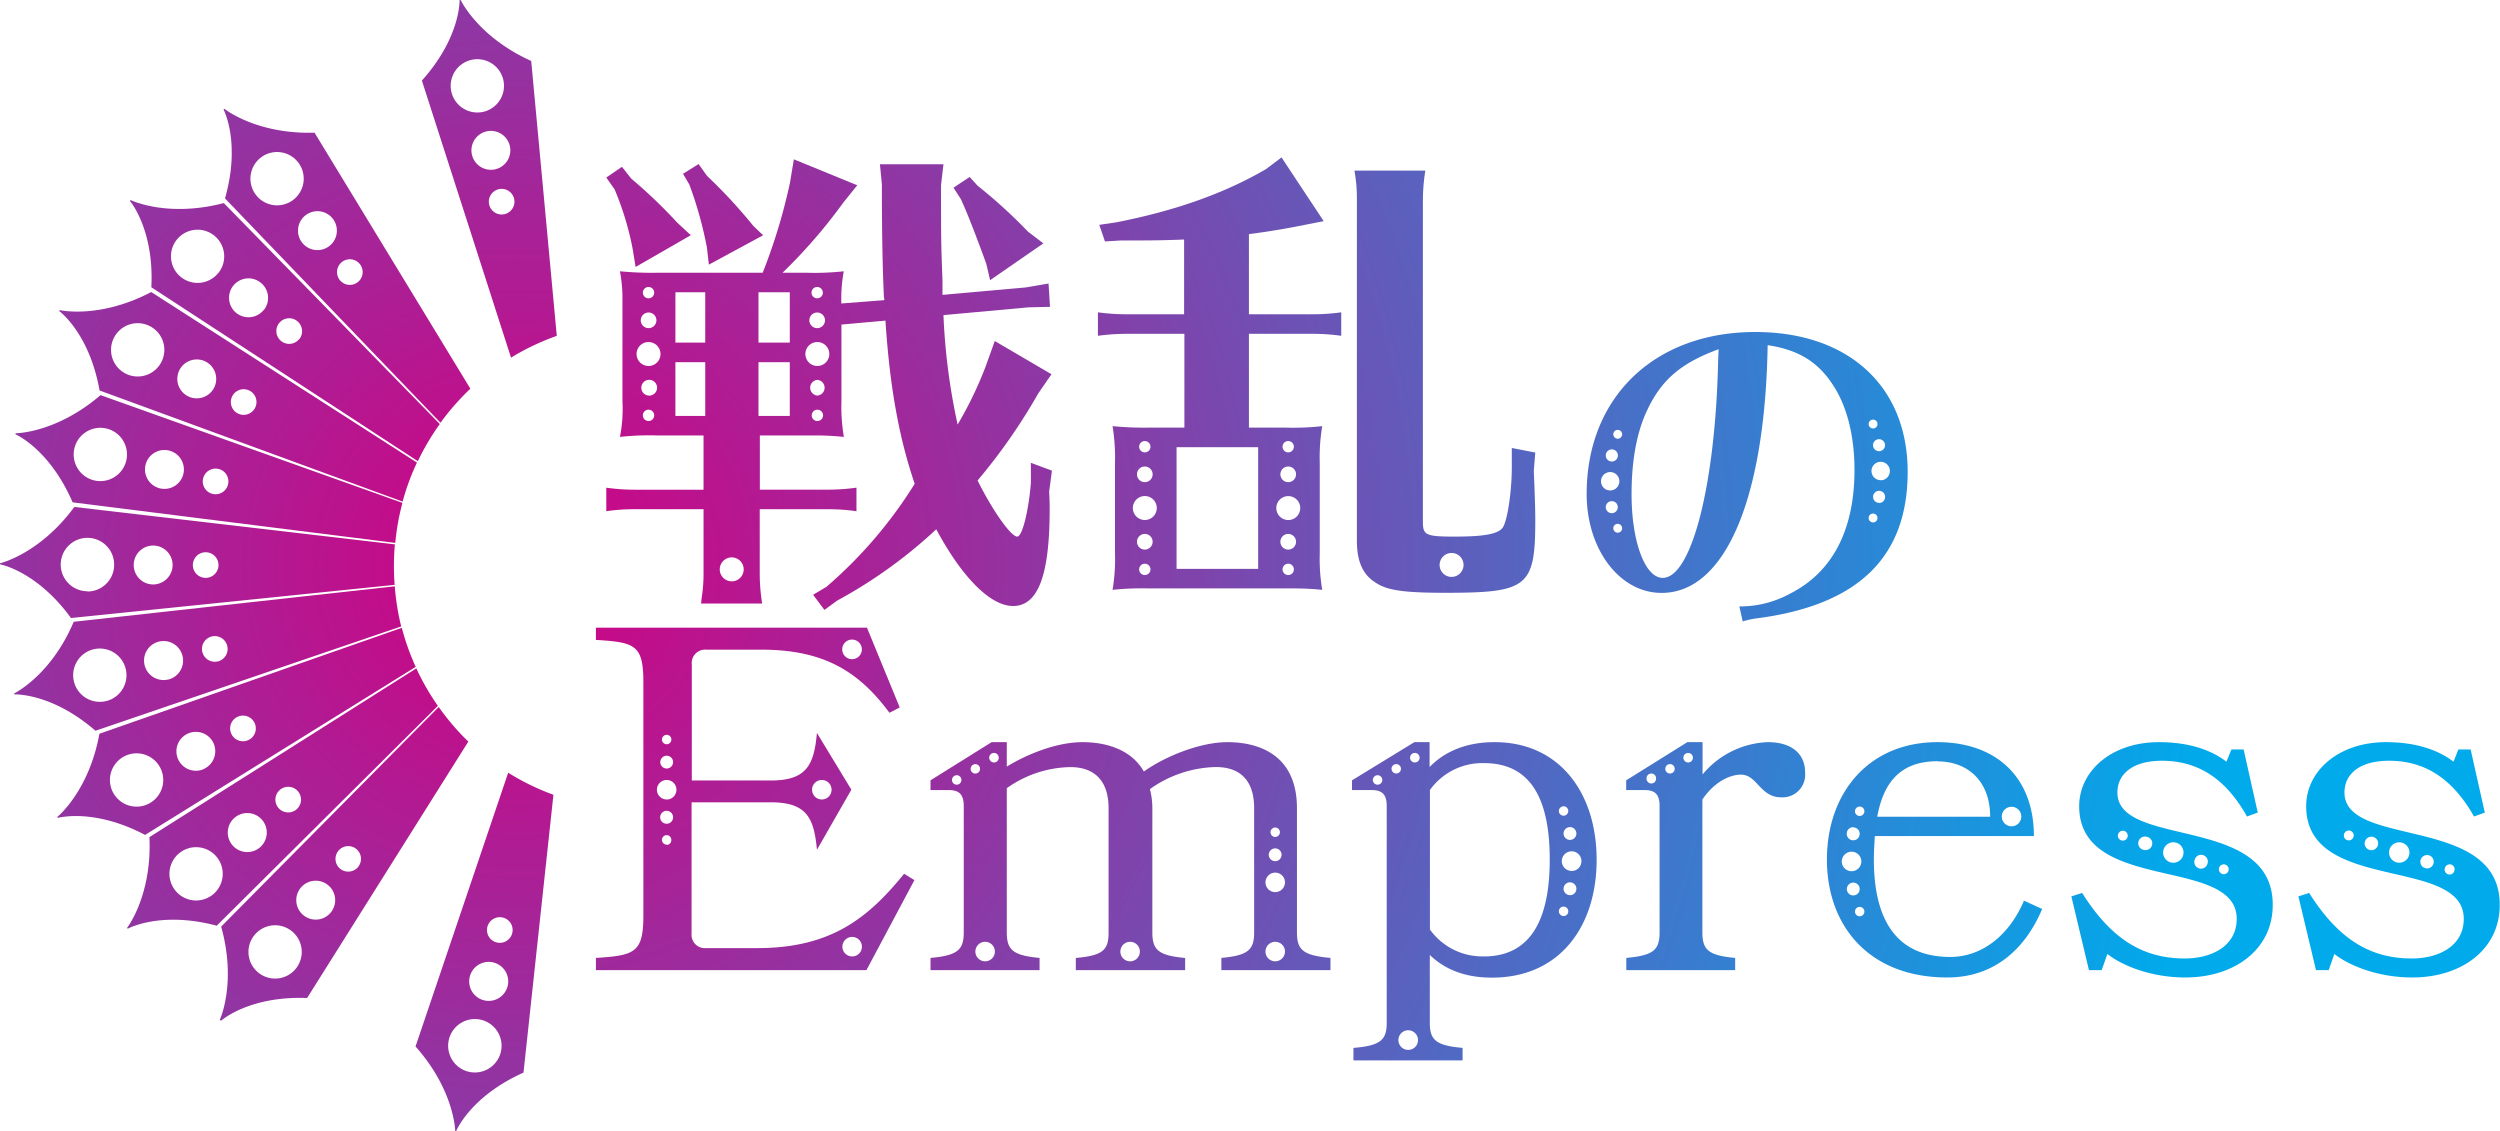 <svg xmlns="http://www.w3.org/2000/svg" xmlns:xlink="http://www.w3.org/1999/xlink" viewBox="0 0 440.88 199.49"><defs><style>.cls-1{fill:url(#名称未設定グラデーション_244);}.cls-2{fill:url(#名称未設定グラデーション_244-2);}.cls-3{fill:url(#名称未設定グラデーション_244-3);}.cls-4{fill:url(#名称未設定グラデーション_244-4);}.cls-5{fill:url(#名称未設定グラデーション_244-5);}.cls-6{fill:url(#名称未設定グラデーション_244-6);}.cls-7{fill:url(#名称未設定グラデーション_244-7);}.cls-8{fill:url(#名称未設定グラデーション_244-8);}.cls-9{fill:url(#名称未設定グラデーション_244-9);}.cls-10{fill:url(#名称未設定グラデーション_244-10);}.cls-11{fill:url(#名称未設定グラデーション_244-11);}.cls-12{fill:url(#名称未設定グラデーション_244-12);}.cls-13{fill:url(#名称未設定グラデーション_244-13);}.cls-14{fill:url(#名称未設定グラデーション_244-14);}.cls-15{fill:url(#名称未設定グラデーション_244-15);}.cls-16{fill:url(#名称未設定グラデーション_244-17);}.cls-17{fill:url(#名称未設定グラデーション_244-18);}.cls-18{fill:url(#名称未設定グラデーション_244-19);}.cls-19{fill:url(#名称未設定グラデーション_244-21);}.cls-20{fill:url(#名称未設定グラデーション_244-23);}</style><radialGradient id="名称未設定グラデーション_244" cx="91.32" cy="99.58" r="299.96" gradientUnits="userSpaceOnUse"><stop offset="0" stop-color="#d20082"/><stop offset="1" stop-color="#00aaeb"/></radialGradient><radialGradient id="名称未設定グラデーション_244-2" cx="91.31" cy="99.58" r="300" xlink:href="#名称未設定グラデーション_244"/><radialGradient id="名称未設定グラデーション_244-3" cx="91.31" cy="99.58" r="299.99" xlink:href="#名称未設定グラデーション_244"/><radialGradient id="名称未設定グラデーション_244-4" cx="91.32" cy="99.58" r="299.96" xlink:href="#名称未設定グラデーション_244"/><radialGradient id="名称未設定グラデーション_244-5" cx="91.32" cy="99.58" r="299.97" xlink:href="#名称未設定グラデーション_244"/><radialGradient id="名称未設定グラデーション_244-6" cx="91.32" cy="99.57" r="299.98" xlink:href="#名称未設定グラデーション_244"/><radialGradient id="名称未設定グラデーション_244-7" cx="91.31" cy="99.58" r="299.99" xlink:href="#名称未設定グラデーション_244"/><radialGradient id="名称未設定グラデーション_244-8" cx="91.3" cy="99.58" r="299.99" xlink:href="#名称未設定グラデーション_244"/><radialGradient id="名称未設定グラデーション_244-9" cx="91.3" cy="99.58" r="299.99" xlink:href="#名称未設定グラデーション_244"/><radialGradient id="名称未設定グラデーション_244-10" cx="91.38" cy="99.58" r="299.92" xlink:href="#名称未設定グラデーション_244"/><radialGradient id="名称未設定グラデーション_244-11" cx="91.32" cy="99.57" r="299.97" xlink:href="#名称未設定グラデーション_244"/><radialGradient id="名称未設定グラデーション_244-12" cx="91.32" cy="99.57" r="299.97" xlink:href="#名称未設定グラデーション_244"/><radialGradient id="名称未設定グラデーション_244-13" cx="91.32" cy="99.57" r="299.97" xlink:href="#名称未設定グラデーション_244"/><radialGradient id="名称未設定グラデーション_244-14" cx="91.32" cy="99.57" r="299.97" xlink:href="#名称未設定グラデーション_244"/><radialGradient id="名称未設定グラデーション_244-15" cx="91.32" cy="99.57" r="299.97" xlink:href="#名称未設定グラデーション_244"/><radialGradient id="名称未設定グラデーション_244-17" cx="91.32" cy="99.57" r="299.97" xlink:href="#名称未設定グラデーション_244"/><radialGradient id="名称未設定グラデーション_244-18" cx="91.32" cy="99.57" r="299.97" xlink:href="#名称未設定グラデーション_244"/><radialGradient id="名称未設定グラデーション_244-19" cx="91.32" cy="99.57" r="299.97" xlink:href="#名称未設定グラデーション_244"/><radialGradient id="名称未設定グラデーション_244-21" cx="91.32" cy="99.57" r="299.97" xlink:href="#名称未設定グラデーション_244"/><radialGradient id="名称未設定グラデーション_244-23" cx="91.32" cy="99.57" r="299.97" xlink:href="#名称未設定グラデーション_244"/></defs><g id="Layer_2" data-name="Layer 2"><g id="レイヤー_1" data-name="レイヤー 1"><path class="cls-1" d="M181.29,40.85a88.92,88.92,0,0,0-8.88-8.09L171,31.21l-2.85,1.89,1.29,2c1.21,2.59,2.85,6.9,4.48,11.38l.69,2.93L184,42.92Zm-48.43-1A91.4,91.4,0,0,0,124.67,31l-1.47-2.07-2.75,1.72,1.12,1.9a68.83,68.83,0,0,1,3.1,11.12l.34,3,9.57-5.18Zm-13.45-.61a87.78,87.78,0,0,0-8.1-7.75l-1.63-2.07-2.76,1.89,1.46,2.07a52.26,52.26,0,0,1,3.19,10.51l.52,3.19,9.74-5.6ZM185.51,83l-3.71-1.38v3.53c-.42,5.17-1.55,9.48-2.4,9.48-1.13,0-4.4-4.65-7-9.9A102,102,0,0,0,183.1,69.38L185.43,66l-10-5.86-1.64,4.57a67.14,67.14,0,0,1-4.91,10.16,111.09,111.09,0,0,1-2.5-19.3l15-1.37,3.79-.09L184.91,50l-4,.69L166.21,52V49.39c-.26-6.47-.26-7.93-.26-16.72l.43-3.7h-11.2l.34,3.53c0,7.5.09,14,.35,19.65l.09.78-7.59.59a27.41,27.41,0,0,1,.43-5.68,46.26,46.26,0,0,1-6.46.26H138a92.83,92.83,0,0,0,10.68-12.32l2.5-3.11L140,28.1l-.69,4.14A100.25,100.25,0,0,1,134.5,48.1H115.8a57.1,57.1,0,0,1-6.47-.26,25.8,25.8,0,0,1,.44,5.17V70.76a25.64,25.64,0,0,1-.44,6.29,47.08,47.08,0,0,1,6.47-.26h8.27v9.57H112a36.56,36.56,0,0,1-5.08-.35v4.14A34.17,34.17,0,0,1,112,89.8h12.07v11.47a26.94,26.94,0,0,1-.35,4.31l-.08.85h10.77a33.21,33.21,0,0,1-.43-5.16V89.8h11.89a36.12,36.12,0,0,1,5.17.35V86a36.12,36.12,0,0,1-5.17.35H134V76.79h9.74a49.49,49.49,0,0,1,5.08.26,31.16,31.16,0,0,1-.43-6.29V57.24l7.76-.7c.77,11.81,2.41,20.68,5.16,28.78a78.9,78.9,0,0,1-15.59,18.19l-2.33,1.38,2,2.67,2.24-1.64a84.66,84.66,0,0,0,17.48-12.58c4.57,8.53,9.57,13.53,13.54,13.53,4.39,0,6.46-5.34,6.46-17.07,0-.43,0-1.72-.09-3.09Zm-41.4-32.39a1,1,0,1,1-1,1A1,1,0,0,1,144.11,50.61Zm0,4.5a1.38,1.38,0,1,1-1.38,1.38A1.38,1.38,0,0,1,144.11,55.11Zm-29.74-4.5a1,1,0,1,1-1,1A1,1,0,0,1,114.37,50.61Zm0,4.5A1.38,1.38,0,1,1,113,56.49,1.38,1.38,0,0,1,114.37,55.11Zm0,19.14a1,1,0,1,1,1-1A1,1,0,0,1,114.37,74.25Zm0-4.49a1.39,1.39,0,0,1,0-2.77,1.39,1.39,0,1,1,0,2.77Zm0-5.22a2.11,2.11,0,1,1,2.11-2.11A2.1,2.1,0,0,1,114.37,64.54Zm10,8.81h-5.26V63.87h5.26Zm0-12.93h-5.26V51.54h5.26Zm4.68,42.1a2.11,2.11,0,1,1,2.1-2.11A2.1,2.1,0,0,1,129,102.52Zm10.23-29.17h-5.52V63.87h5.52Zm0-12.93h-5.52V51.54h5.52Zm4.87,13.83a1,1,0,1,1,1-1A1,1,0,0,1,144.11,74.25Zm0-4.49a1.39,1.39,0,0,1,0-2.77,1.39,1.39,0,0,1,0,2.77Zm0-5.22a2.11,2.11,0,1,1,2.1-2.11A2.11,2.11,0,0,1,144.11,64.54Z"/><path class="cls-2" d="M270.75,79.81,266.61,79V82.4c0,4.22-.78,9.56-1.63,10.68s-3.37,1.55-8.45,1.55-5.6-.26-5.6-2.59V35.26a33.32,33.32,0,0,1,.43-5.17h-12.5a27.83,27.83,0,0,1,.43,5.17V95.32c0,3.62,1,6,3.28,7.41,2,1.38,5,1.81,12.32,1.81,14.48,0,15.86-1,15.86-12.75,0-2.16-.09-4.66-.26-8.79ZM256,101.74a2.11,2.11,0,1,1,2.1-2.11A2.12,2.12,0,0,1,256,101.74ZM231.37,58.87a36,36,0,0,1,5.16.35V55.08a35.93,35.93,0,0,1-5.16.34H220.25V41.29c2.76-.35,5.86-.86,8.1-1.29l5.09-1L226,27.76l-2.75,2.07c-7.24,4.22-15.86,7.32-26.46,9.39l-2.93.43,1,2.93,2.76-.17c4.49,0,7,0,11.2-.17V55.42H198.79a36.9,36.9,0,0,1-5.17-.34v4.14a37.8,37.8,0,0,1,5.17-.35h10.08V75.41h-6.2a57.11,57.11,0,0,1-6.47-.26,34.25,34.25,0,0,1,.43,6.47V97.56a32.47,32.47,0,0,1-.43,6.46,50.29,50.29,0,0,1,6.47-.25h25.42a49.86,49.86,0,0,1,5.09.25,32.91,32.91,0,0,1-.44-6.46V81.62a33.08,33.08,0,0,1,.44-6.47,46.49,46.49,0,0,1-6.47.26h-6.46V58.87ZM201.89,77.78a1,1,0,1,1-1,1A1,1,0,0,1,201.89,77.78Zm0,4.49a1.38,1.38,0,1,1-1.38,1.38A1.37,1.37,0,0,1,201.89,82.27Zm0,19.14a1,1,0,0,1,0-2,1,1,0,1,1,0,2Zm0-4.49a1.38,1.38,0,1,1,1.38-1.38A1.38,1.38,0,0,1,201.89,96.92Zm0-5.22A2.11,2.11,0,1,1,204,89.59,2.1,2.1,0,0,1,201.89,91.7Zm25.29,9.71a1,1,0,1,1,1-1A1,1,0,0,1,227.18,101.41Zm0-4.49a1.38,1.38,0,1,1,1.38-1.38A1.38,1.38,0,0,1,227.18,96.92Zm0-19.14a1,1,0,1,1-1,1A1,1,0,0,1,227.18,77.78Zm0,4.49a1.38,1.38,0,1,1-1.38,1.38A1.38,1.38,0,0,1,227.18,82.27Zm0,5.22a2.11,2.11,0,1,1-2.1,2.1A2.1,2.1,0,0,1,227.18,87.49Zm-5.3-8.63v21.46H207.49V78.86Z"/><path class="cls-3" d="M309.55,58.55c-17.78,0-29.74,11.5-29.74,28.56,0,9.78,5.81,17.45,13.22,17.45,11.17,0,18.24-16.46,18.7-43.69,5.69.85,9.26,3.17,12,7.8,2.18,3.69,3.31,8.66,3.31,14.2,0,10.65-3.91,18.06-11.38,21.83a18.29,18.29,0,0,1-8.52,2.24h-.4l.59,2.65a15.19,15.19,0,0,1,2.45-.54c17.91-2.31,26.64-10.77,26.64-25.84S326,58.55,309.55,58.55Zm-25.31,20.7a1.07,1.07,0,1,1-1.06,1.06A1.07,1.07,0,0,1,284.24,79.25Zm-1.9,5.63A1.62,1.62,0,1,1,284,86.49,1.61,1.61,0,0,1,282.34,84.88Zm.84,4.56a1.06,1.06,0,1,1,2.12,0,1.06,1.06,0,1,1-2.12,0Zm2.12,4.5a.78.78,0,1,1,.77-.78A.78.78,0,0,1,285.3,93.94Zm0-16.57a.78.78,0,1,1,.77-.78A.78.78,0,0,1,285.3,77.37ZM303,63.51c-.47,22-4.7,38.4-9.78,38.4-3.12,0-5.49-6.41-5.49-14.73,0-6,.92-11,2.77-14.88C293,67,296.46,64,303.08,61.59Zm29.43,15a1.06,1.06,0,1,1-2.12,0,1.06,1.06,0,1,1,2.12,0ZM330.32,74a.78.78,0,1,1,0,1.56.78.78,0,0,1,0-1.56Zm0,18.13a.78.78,0,0,1,0-1.56.78.78,0,1,1,0,1.56Zm1.06-3.45a1.06,1.06,0,1,1,1.06-1.06A1.06,1.06,0,0,1,331.38,88.7Zm.28-4a1.62,1.62,0,1,1,1.62-1.62A1.62,1.62,0,0,1,331.66,84.7Z"/><path class="cls-4" d="M159.44,154.09c-6.3,7.76-12.85,13.11-25.89,13.11h-9a2.36,2.36,0,0,1-2.59-2.58V141.49h14c6.39,0,7.59,2.85,8.11,8.37l6.07-10.6-6.07-10c-.52,5.53-1.72,8.38-8.11,8.38H122V117.16a2.36,2.36,0,0,1,2.59-2.59h9.67c11,0,17.16,3.8,22.6,11.13l1.81-.94-5.78-14.07h-47.8v2.16c6.9.42,8.37.86,8.37,7.5v41.07c0,6.56-1.47,7.08-8.37,7.51v2.15h47.71l8.46-15.87Zm-14.51-16.54a1.72,1.72,0,1,1-1.72,1.72A1.72,1.72,0,0,1,144.93,137.55Zm5.33-24.76a1.73,1.73,0,1,1-1.73,1.73A1.73,1.73,0,0,1,150.26,112.79Zm-32.69,16.8a.83.83,0,0,1,0,1.66.83.83,0,1,1,0-1.66Zm0,3.68a1.13,1.13,0,1,1-1.13,1.13A1.14,1.14,0,0,1,117.57,133.27Zm0,15.68a.85.85,0,0,1-.84-.84.84.84,0,0,1,.84-.83.83.83,0,0,1,.82.83A.83.83,0,0,1,117.57,149Zm0-3.68a1.14,1.14,0,1,1,1.13-1.13A1.13,1.13,0,0,1,117.57,145.27Zm0-4.28a1.72,1.72,0,1,1,1.72-1.72A1.72,1.72,0,0,1,117.57,141Zm32.69,27.68A1.72,1.72,0,1,1,152,167,1.72,1.72,0,0,1,150.26,168.67Z"/><path class="cls-5" d="M228.72,164.45V142.53c0-9.67-7.07-11.65-12.25-11.65-4.83,0-11,2.5-14.75,5.18-2.34-4.15-7.16-5.18-10.79-5.18-4.74,0-10,2.24-13.38,4.31v-4.31h-2.67l-10.78,6.73v1.72h3.19c1.89,0,2.67.78,2.67,2.85v22.27c0,3.1-1.12,4.05-5.86,4.48v2.15h19.23v-2.15c-4.65-.43-5.78-1.38-5.78-4.48V139a19.85,19.85,0,0,1,11.22-3.72c4,0,6.73,2.16,6.73,7.26v21.92c0,3.1-1,4.05-5.78,4.48v2.15H209v-2.15c-4.65-.43-5.78-1.38-5.78-4.48V142.53a13.81,13.81,0,0,0-.43-3.37,20.77,20.77,0,0,1,11.65-3.89c4.06,0,6.73,2.16,6.73,7.26v21.92c0,3.1-1.12,4.05-5.78,4.48v2.15h19.24v-2.15C229.85,168.5,228.72,167.55,228.72,164.45Zm-60-26.07a.84.84,0,0,1-.84-.83.85.85,0,0,1,.84-.84.84.84,0,0,1,.83.84A.83.83,0,0,1,168.75,138.38Zm2.45-2.79a.84.84,0,0,1,.84-.83.83.83,0,1,1-.84.83Zm2.56,33.94a1.72,1.72,0,1,1,1.72-1.72A1.72,1.72,0,0,1,173.76,169.53Zm1.57-35.07a.84.84,0,1,1,.83-.84A.83.83,0,0,1,175.33,134.46Zm24,35.07a1.72,1.72,0,1,1,1.72-1.72A1.72,1.72,0,0,1,199.34,169.53Zm25.58-23.6a.84.84,0,0,1,.84.83.85.85,0,0,1-.84.84.83.83,0,0,1-.82-.84A.83.83,0,0,1,224.92,145.93Zm0,3.68a1.13,1.13,0,1,1-1.13,1.13A1.14,1.14,0,0,1,224.92,149.61Zm0,19.92a1.72,1.72,0,1,1,1.73-1.72A1.73,1.73,0,0,1,224.92,169.53Zm0-12.2a1.72,1.72,0,1,1,1.73-1.72A1.73,1.73,0,0,1,224.92,157.33Z"/><path class="cls-6" d="M263.58,130.88c-5,0-8.81,1.64-11.47,4.39v-4.39h-2.68l-11,6.73v1.72h3.45c1.89,0,2.67.78,2.67,2.85v38.23c0,3-1.12,4-5.87,4.39V187h19.25V184.8c-4.67-.42-5.78-1.38-5.78-4.39v-12c2.58,2.49,6.12,4,10.95,4,12,0,18.47-9.06,18.47-20.8S275.05,130.88,263.58,130.88Zm-20.64,7.5a.84.84,0,0,1-.84-.83.85.85,0,0,1,.84-.84.84.84,0,0,1,.83.84A.83.83,0,0,1,242.94,138.38Zm2.46-2.79a.83.83,0,1,1,.83.82A.83.83,0,0,1,245.4,135.59Zm2.95,49.56a1.73,1.73,0,1,1,1.72-1.72A1.72,1.72,0,0,1,248.35,185.15Zm1.17-50.69a.84.84,0,1,1,.83-.84A.83.83,0,0,1,249.52,134.46ZM278,147a1.13,1.13,0,1,1-1.13-1.14A1.14,1.14,0,0,1,278,147Zm-2.26-4.81a.83.83,0,1,1-.83.83A.83.83,0,0,1,275.7,142.2Zm-14,26.47a11.36,11.36,0,0,1-9.57-4.74v-24.6a11.36,11.36,0,0,1,9.57-4.74c8.63,0,11.56,7,11.56,17S270.31,168.67,261.68,168.67Zm14-7.12a.83.83,0,1,1,.83-.83A.83.83,0,0,1,275.7,161.55Zm1.13-3.68a1.13,1.13,0,1,1,1.13-1.13A1.13,1.13,0,0,1,276.83,157.87Zm.3-4.27a1.73,1.73,0,1,1,1.72-1.73A1.72,1.72,0,0,1,277.13,153.6Z"/><path class="cls-7" d="M311.73,130.88a15.7,15.7,0,0,0-11.48,5.7v-5.7h-2.68l-10.79,6.73v1.72H290c1.9,0,2.67.78,2.67,2.85v22.27c0,3.1-1.12,4.05-5.87,4.48v2.15H306v-2.15c-4.66-.43-5.78-1.38-5.78-4.48V141c2-3,4.74-4.39,6.81-4.39,2.85,0,3.36,4,7.08,4a4,4,0,0,0,4.22-4.4C318.36,133.38,316.46,130.88,311.73,130.88Zm-20.52,7.29a.83.83,0,0,1-.83-.83.84.84,0,1,1,1.67,0A.83.83,0,0,1,291.21,138.17Zm3.29-1.76a.83.83,0,1,1,.84-.82A.83.83,0,0,1,294.5,136.41Zm3.3-1.95a.84.84,0,1,1,0-1.67.84.84,0,0,1,0,1.67Z"/><path class="cls-8" d="M356.93,158.83c-2.59,6.13-7.42,9.93-13,9.93-9.93,0-13.47-7.17-13.47-17.18,0-1.37.09-2.75.17-4.14h28.05c0-10.61-6.9-16.56-17-16.56-12.17,0-19.5,9-19.5,20.7s7.42,20.8,21.23,20.8c8.19,0,13.71-4.92,16.73-12.08Zm-2.19-16.55a1.72,1.72,0,0,1,0,3.44,1.72,1.72,0,1,1,0-3.44Zm-13-8c5.26,0,9.23,3.45,9.23,9.75H331.05C332.17,138,335.1,134.24,341.75,134.24Zm-14.93,11.63a1.14,1.14,0,1,1-1.13,1.14A1.14,1.14,0,0,1,326.82,145.87Zm-2,6a1.72,1.72,0,1,1,1.72,1.73A1.72,1.72,0,0,1,324.8,151.87Zm.89,4.87a1.13,1.13,0,1,1,1.13,1.13A1.14,1.14,0,0,1,325.69,156.74Zm2.26,4.81a.83.83,0,0,1,0-1.66.83.83,0,1,1,0,1.66Zm0-17.69a.83.83,0,0,1,0-1.66.83.83,0,1,1,0,1.66Z"/><path class="cls-9" d="M384.54,146.76c-5.87-1.39-11.13-2.68-11.13-7,0-3.18,2.59-5.6,7.85-5.6,5.87,0,11,2.67,15,9.83l1.9-.69-2.49-11.13h-2.16l-.87,2.16c-2.59-2-6.47-3.45-11.91-3.45-8.37,0-14.06,5.09-14.06,11.3,0,8.29,8,10.19,15.44,11.91,6.39,1.46,12.34,2.84,12.34,7.94,0,4.91-4.57,7-9.14,7-7.34,0-12.95-3.36-18.12-11.56l-1.9.61,3.1,13h2.25l1-2.84c3,2.33,8.19,4.14,13.72,4.14,8.79,0,15.44-5,15.44-12.77C400.85,150.55,392.13,148.57,384.54,146.76Zm-9.33.81a.87.87,0,1,1-1.67-.48.87.87,0,0,1,1.67.48Zm4.3,1.49a1.19,1.19,0,0,1-1.46.82,1.19,1.19,0,1,1,.65-2.28A1.17,1.17,0,0,1,379.51,149.06Zm5.49,1.78a1.8,1.8,0,0,1-2.22,1.24,1.8,1.8,0,1,1,1-3.47A1.8,1.8,0,0,1,385,150.84Zm4.3,1.45a1.18,1.18,0,1,1-2.27-.64,1.18,1.18,0,1,1,2.27.64Zm3.71,1.24a.87.87,0,1,1-.6-1.07A.87.87,0,0,1,393,153.53Z"/><path class="cls-10" d="M424.57,146.76c-5.86-1.39-11.12-2.68-11.12-7,0-3.18,2.58-5.6,7.85-5.6,5.87,0,10.95,2.67,15,9.83l1.9-.69-2.5-11.13h-2.16l-.86,2.16c-2.6-2-6.48-3.45-11.91-3.45-8.37,0-14.07,5.09-14.07,11.3,0,8.29,8,10.19,15.45,11.91,6.38,1.46,12.34,2.84,12.34,7.94,0,4.91-4.58,7-9.15,7-7.33,0-12.94-3.36-18.12-11.56l-1.89.61,3.1,13h2.24l1-2.84c3,2.33,8.2,4.14,13.72,4.14,8.8,0,15.44-5,15.44-12.77C440.88,150.55,432.17,148.57,424.57,146.76Zm-9.52.81a.87.87,0,1,1-.6-1.07A.86.86,0,0,1,415.05,147.57Zm4.3,1.49a1.19,1.19,0,1,1-.82-1.46A1.18,1.18,0,0,1,419.35,149.06Zm5.49,1.78a1.8,1.8,0,1,1-1.24-2.23A1.8,1.8,0,0,1,424.84,150.84Zm4.31,1.45a1.18,1.18,0,1,1-.82-1.46A1.18,1.18,0,0,1,429.15,152.29Zm3.69,1.24a.87.87,0,1,1-1.67-.47.87.87,0,0,1,1.08-.6A.86.86,0,0,1,432.84,153.53Z"/><path class="cls-11" d="M69.64,96,13.11,89.4C7,97.71,0,99.34,0,99.34v.18s6.47,1.15,12.52,9.47l57.08-5.85c-.09-1.1-.13-2.2-.13-3.31C69.47,98.55,69.52,97.29,69.64,96Zm-54.22,8.27a4.71,4.71,0,1,1,4.71-4.69A4.7,4.7,0,0,1,15.42,104.31ZM27,103.07a3.43,3.43,0,1,1,3.44-3.43A3.44,3.44,0,0,1,27,103.07Zm9.26-1.16a2.26,2.26,0,1,1,2.27-2.24A2.26,2.26,0,0,1,36.29,101.91Z"/><path class="cls-12" d="M17.73,69.68c-7.83,6.73-15,6.73-15,6.73l0,.18s6,2.57,10.08,12l56.9,7.15a42,42,0,0,1,1.26-7.06Zm4.54,11.54a4.7,4.7,0,1,1-3.5-5.65A4.7,4.7,0,0,1,22.27,81.22Zm10.07,2.35a3.43,3.43,0,1,1-2.55-4.12A3.43,3.43,0,0,1,32.34,83.57Zm7.88,1.84a2.26,2.26,0,1,1-1.69-2.71A2.25,2.25,0,0,1,40.22,85.41Z"/><path class="cls-13" d="M26.67,51.5c-9.13,4.8-16.13,3.19-16.13,3.19l-.09.17s5.31,3.86,7.11,14L71,88.46a41.91,41.91,0,0,1,2.53-6.88ZM28.5,63.77a4.7,4.7,0,1,1-2.14-6.29A4.7,4.7,0,0,1,28.5,63.77Zm9.28,4.56a3.43,3.43,0,1,1-1.57-4.59A3.43,3.43,0,0,1,37.78,68.33ZM45,71.89a2.26,2.26,0,1,1-1-3A2.25,2.25,0,0,1,45,71.89Z"/><path class="cls-14" d="M39.47,35.81c-10,2.62-16.44-.53-16.44-.53l-.12.15s4.3,5,3.78,15.23l47,30.67a41.76,41.76,0,0,1,3.87-6.55Zm-1,12.36a4.69,4.69,0,1,1-.67-6.61A4.7,4.7,0,0,1,38.49,48.17Zm8,6.53A3.43,3.43,0,1,1,46,49.87,3.43,3.43,0,0,1,46.51,54.7Zm6.28,5.11a2.26,2.26,0,1,1-.33-3.18A2.28,2.28,0,0,1,52.79,59.81Z"/><path class="cls-15" d="M55.47,23.4c-10.31.3-15.89-4.21-15.89-4.21l-.16.11s3.08,5.8.26,15.69l38,39.56a43.63,43.63,0,0,1,5.27-6ZM51.75,35.22a4.7,4.7,0,1,1,.82-6.6A4.71,4.71,0,0,1,51.75,35.22Zm6.33,8.17a3.43,3.43,0,1,1,.61-4.82A3.44,3.44,0,0,1,58.08,43.39Zm5,6.38a2.27,2.27,0,0,1-3.17-.4,2.26,2.26,0,1,1,3.17.4Z"/><path class="cls-11" d="M73.86,14.9c-10.12-2-14.55-7.68-14.55-7.68l-.17.08s1.69,6.34-3.28,15.35l27.3,45.7a42.79,42.79,0,0,1,6.69-5.12ZM61.33,23.29a4.7,4.7,0,1,1,6.23,2.29A4.69,4.69,0,0,1,61.33,23.29Zm6,10A3.43,3.43,0,1,1,71.91,35,3.45,3.45,0,0,1,67.35,33.3Zm8,9a2.26,2.26,0,1,1,1.1-3A2.25,2.25,0,0,1,75.31,42.3Z"/><path class="cls-16" d="M93.68,10.75C84.28,6.51,81.24,0,81.24,0l-.19,0s.22,6.56-6.65,14.21L90.12,63.07a43,43,0,0,1,8.07-3.84Zm-14.1,5.36a4.7,4.7,0,1,1,5.57,3.63A4.71,4.71,0,0,1,79.58,16.11Zm3.63,11.1a3.43,3.43,0,1,1,4.06,2.66A3.43,3.43,0,0,1,83.21,27.21Zm5.72,10.57a2.26,2.26,0,1,1,1.75-2.67A2.27,2.27,0,0,1,88.93,37.78Z"/><path class="cls-17" d="M69.62,103.4,13,109.65C9,119.13,2.51,122.28,2.51,122.28l0,.18s6.55-.33,14.33,6.41l53.91-18.4A43.29,43.29,0,0,1,69.62,103.4Zm-51,20.26A4.7,4.7,0,1,1,22.18,118,4.7,4.7,0,0,1,18.64,123.66Zm11-3.82a3.44,3.44,0,1,1,2.58-4.11A3.44,3.44,0,0,1,29.68,119.84Zm8.77-3.2a2.26,2.26,0,1,1,1.69-2.71A2.27,2.27,0,0,1,38.45,116.64Z"/><path class="cls-18" d="M70.86,110.72,17.53,129.4c-1.84,10.15-7.42,14.67-7.42,14.67l.08.17s6.31-1.79,15.4,3l47.72-29.64A42.46,42.46,0,0,1,70.86,110.72ZM26.14,141.78a4.7,4.7,0,1,1,2.18-6.27A4.7,4.7,0,0,1,26.14,141.78Zm9.9-6.2A3.43,3.43,0,1,1,37.63,131,3.44,3.44,0,0,1,36,135.58Zm7.81-5.09a2.25,2.25,0,1,1-2-4.06,2.25,2.25,0,1,1,2,4.06Z"/><path class="cls-11" d="M73.42,117.87,26.35,147.63c.48,10.32-3.94,16-3.94,16l.12.15s5.74-3.18,15.69-.53l39-38.77A42.88,42.88,0,0,1,73.42,117.87Zm-35.9,39.9a4.7,4.7,0,1,1,.72-6.62A4.71,4.71,0,0,1,37.52,157.77Zm8.25-8.27a3.44,3.44,0,1,1,.52-4.83A3.45,3.45,0,0,1,45.77,149.5Zm6.47-6.72a2.26,2.26,0,1,1,.35-3.18A2.27,2.27,0,0,1,52.24,142.78Z"/><path class="cls-19" d="M77.37,124.68,39,163.41c2.79,9.94-.24,16.45-.24,16.45L39,180s4.88-4.39,15.16-4l28.43-45.22A42.52,42.52,0,0,1,77.37,124.68Zm-25.16,46.1a4.7,4.7,0,1,1-.8-6.61A4.71,4.71,0,0,1,52.21,170.78Zm6.17-9.92a3.43,3.43,0,1,1-.58-4.81A3.43,3.43,0,0,1,58.38,160.86Zm4.8-8a2.25,2.25,0,1,1-.38-3.17A2.25,2.25,0,0,1,63.18,152.85Z"/><path class="cls-11" d="M82.75,130.92,55,175.93C59.91,185,58.42,192,58.42,192l.17.08s3.77-5.38,13.87-7.35l16.9-48.64A42.57,42.57,0,0,1,82.75,130.92ZM69.44,180.15a4.7,4.7,0,1,1-2.25-6.25A4.7,4.7,0,0,1,69.44,180.15Zm3.79-11.05a3.43,3.43,0,1,1-1.65-4.57A3.43,3.43,0,0,1,73.23,169.1Zm2.87-8.88A2.25,2.25,0,0,1,72,158.3a2.25,2.25,0,0,1,4.08,1.92Z"/><path class="cls-20" d="M89.62,136.27,73.28,184.55c6.87,7.72,7,14.9,7,14.9l.18,0s2.46-6.09,11.86-10.29l5.28-49A42.3,42.3,0,0,1,89.62,136.27ZM88.35,185.4a4.71,4.71,0,1,1-3.61-5.58A4.71,4.71,0,0,1,88.35,185.4Zm1.2-11.62a3.44,3.44,0,1,1-2.63-4.07A3.44,3.44,0,0,1,89.55,173.78Zm.8-9.29a2.26,2.26,0,1,1-1.74-2.69A2.25,2.25,0,0,1,90.35,164.49Z"/></g></g></svg>